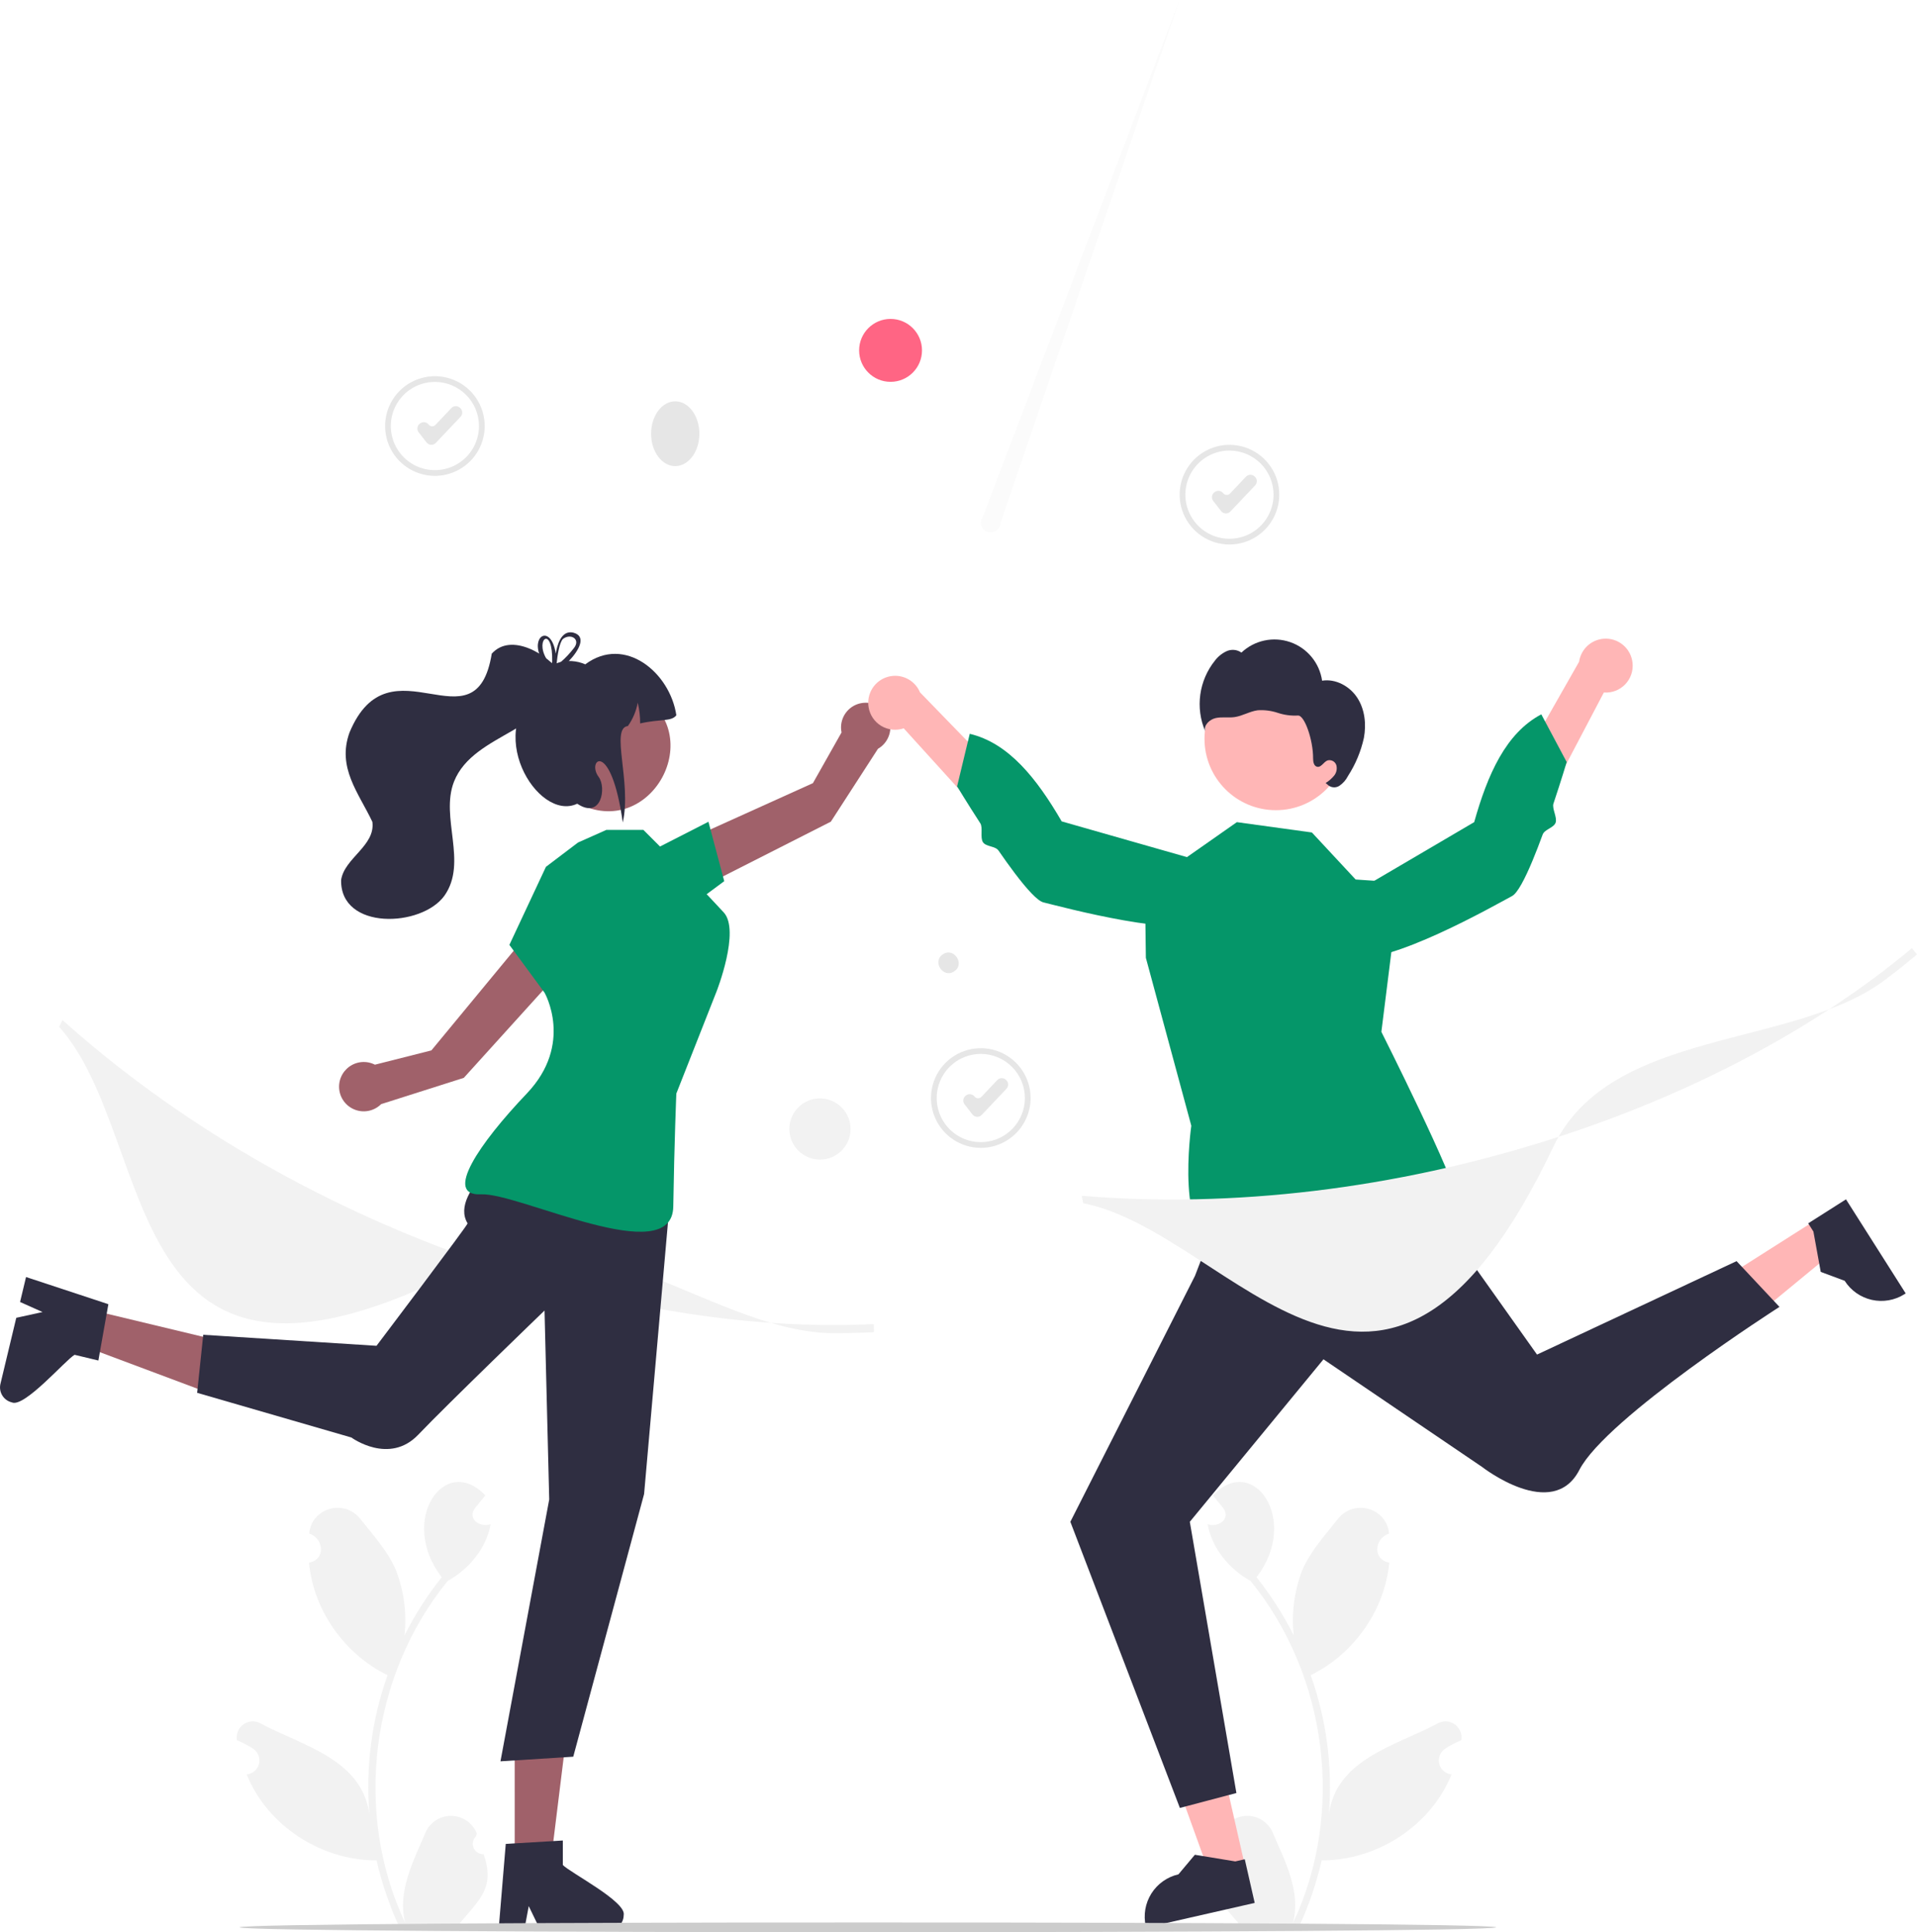 <?xml version="1.0" encoding="UTF-8"?> <svg xmlns="http://www.w3.org/2000/svg" width="617" height="622" viewBox="0 0 617 622" fill="none"><g clip-path="url(#clip0_2751_3530)"><path d="M155.642 596.878C154.961 596.909 154.287 596.73 153.711 596.365C153.135 596 152.685 595.467 152.423 594.838C152.16 594.209 152.096 593.514 152.241 592.848C152.386 592.181 152.732 591.576 153.233 591.113C153.317 590.779 153.377 590.54 153.461 590.207C152.809 588.55 151.678 587.127 150.213 586.118C148.747 585.109 147.014 584.561 145.235 584.544C143.457 584.527 141.714 585.043 140.229 586.024C138.745 587.005 137.588 588.407 136.905 590.05C132.966 599.277 127.867 608.829 130.403 618.992C113.655 583.473 119.35 539.291 144.102 508.916C150.943 505.144 156.488 498.444 157.932 490.664C154.546 491.812 150.324 489.056 152.87 485.487C153.974 484.123 155.088 482.77 156.191 481.406C143.329 467.699 128.004 489.242 142.162 507.742C137.53 513.552 133.519 519.831 130.192 526.476C130.961 519.42 130.044 512.282 127.517 505.65C124.957 499.469 120.157 494.263 115.931 488.919C110.792 482.408 100.216 485.412 99.525 493.675C104.267 495.234 104.883 502.089 99.458 503.027C100.879 518.398 110.914 532.524 124.736 539.265C119.632 553.596 117.639 568.851 118.89 584.013C116.45 566.293 97.441 561.993 84.155 554.95C83.309 554.407 82.324 554.123 81.32 554.131C80.315 554.139 79.335 554.439 78.498 554.995C77.661 555.551 77.004 556.339 76.607 557.263C76.21 558.186 76.09 559.205 76.262 560.196C78.096 560.942 79.851 561.868 81.502 562.962C82.275 563.482 82.869 564.229 83.201 565.1C83.534 565.972 83.589 566.924 83.359 567.828C83.129 568.732 82.626 569.543 81.917 570.149C81.209 570.755 80.331 571.127 79.403 571.215C86.1 587.801 103.415 598.938 121.198 598.876C122.907 606.307 125.383 613.54 128.586 620.459H154.98C155.075 620.166 155.16 619.863 155.245 619.569C152.802 619.723 150.349 619.577 147.942 619.134C154.406 611.476 159.404 607.569 155.643 596.878L155.642 596.878Z" fill="#F2F2F2"></path><path d="M390.948 596.878C391.629 596.909 392.303 596.73 392.879 596.365C393.455 596 393.905 595.467 394.168 594.838C394.431 594.209 394.494 593.514 394.349 592.848C394.204 592.181 393.858 591.576 393.357 591.113C393.274 590.779 393.213 590.54 393.13 590.207C393.781 588.55 394.912 587.127 396.378 586.118C397.843 585.109 399.576 584.561 401.355 584.544C403.133 584.527 404.877 585.043 406.361 586.024C407.845 587.005 409.003 588.407 409.685 590.05C413.625 599.277 418.723 608.829 416.187 618.992C432.935 583.473 427.24 539.291 402.489 508.916C395.647 505.144 390.102 498.444 388.658 490.664C392.044 491.812 396.266 489.056 393.72 485.487C392.616 484.123 391.502 482.77 390.399 481.406C403.261 467.699 418.586 489.242 404.428 507.742C409.06 513.552 413.071 519.831 416.398 526.476C415.63 519.42 416.546 512.282 419.073 505.65C421.633 499.469 426.433 494.263 430.659 488.919C435.798 482.408 446.374 485.412 447.066 493.675C442.323 495.234 441.707 502.089 447.132 503.027C445.711 518.398 435.676 532.524 421.854 539.265C426.958 553.596 428.951 568.851 427.701 584.013C430.14 566.293 449.149 561.993 462.435 554.95C463.281 554.407 464.266 554.123 465.271 554.131C466.275 554.139 467.256 554.439 468.092 554.995C468.929 555.551 469.586 556.339 469.983 557.263C470.38 558.186 470.5 559.205 470.328 560.196C468.494 560.942 466.739 561.868 465.089 562.962C464.315 563.482 463.721 564.229 463.389 565.1C463.056 565.972 463.001 566.924 463.231 567.828C463.461 568.732 463.965 569.543 464.673 570.149C465.381 570.755 466.26 571.127 467.188 571.215C460.49 587.801 443.176 598.938 425.392 598.876C423.683 606.307 421.207 613.54 418.004 620.459H391.61C391.515 620.166 391.43 619.863 391.345 619.569C393.788 619.723 396.241 619.577 398.648 619.134C392.185 611.476 387.187 607.568 390.948 596.878Z" fill="#F2F2F2"></path><path d="M400.736 600.8L389.369 603.387L373.984 560.746L390.761 556.927L400.736 600.8Z" fill="#FFB6B6"></path><path d="M403.834 612.573L368.88 620.532L368.779 620.089C367.958 616.479 368.605 612.69 370.575 609.556C372.546 606.422 375.68 604.199 379.288 603.377L384.572 597.076L397.587 599.211L400.638 598.517L403.834 612.573Z" fill="#2F2E41"></path><path d="M584.098 392.954L590.346 402.8L555.364 431.607L546.141 417.073L584.098 392.954Z" fill="#FFB6B6"></path><path d="M594.144 386.083L613.361 416.364L612.979 416.607C609.855 418.592 606.071 419.254 602.459 418.447C598.848 417.641 595.704 415.432 593.72 412.306L586.016 409.439L583.66 396.454L581.982 393.811L594.144 386.083Z" fill="#2F2E41"></path><path d="M221.768 287.675L218.961 271.392L261.643 252.106L270.86 235.776C270.562 234.343 270.666 232.855 271.16 231.478C271.655 230.1 272.52 228.886 273.66 227.969C274.8 227.053 276.172 226.469 277.623 226.284C279.073 226.098 280.547 226.318 281.881 226.918C283.216 227.517 284.358 228.475 285.183 229.684C286.007 230.893 286.482 232.306 286.554 233.768C286.626 235.23 286.293 236.683 285.592 237.967C284.89 239.252 283.848 240.317 282.579 241.046L267.416 264.504L221.768 287.675Z" fill="#A0616A"></path><path d="M208.795 274.364L228.016 264.54L233.104 283.657L219.753 293.56L208.795 274.364Z" fill="#059669"></path><path d="M165.665 599.319L177.286 599.318L182.815 554.461L165.662 554.462L165.665 599.319Z" fill="#A0616A"></path><path d="M181.152 600.365V592.481L178.097 592.668L165.66 593.406L162.781 593.582L160.581 619.987L160.463 621.402H168.715L168.98 619.997L170.179 613.607L173.273 619.997L173.951 621.402H195.829C197.131 621.394 198.377 620.872 199.296 619.95C200.216 619.028 200.735 617.78 200.741 616.477C201.664 612.162 183.47 602.833 181.152 600.365Z" fill="#2F2E41"></path><path d="M27.711 421.302L25.002 432.612L67.304 448.45L71.302 431.759L27.711 421.302Z" fill="#A0616A"></path><path d="M24.003 436.13L31.664 437.969L32.195 434.952L34.378 422.678L34.878 419.836L9.731 411.538L8.383 411.093L6.459 419.123L7.763 419.709L13.693 422.365L6.762 423.886L5.238 424.218L0.137 445.507C-0.159 446.776 0.058 448.11 0.74 449.22C1.421 450.33 2.513 451.126 3.778 451.435C7.756 453.34 21.064 437.811 24.003 436.13Z" fill="#2F2E41"></path><path d="M183.634 309.011L168.675 302.014L138.843 338.139L120.673 342.737C119.37 342.072 117.908 341.781 116.45 341.895C114.992 342.01 113.594 342.525 112.41 343.385C111.226 344.244 110.302 345.414 109.741 346.766C109.181 348.118 109.004 349.598 109.231 351.044C109.458 352.49 110.08 353.845 111.029 354.959C111.977 356.074 113.215 356.904 114.605 357.358C115.995 357.813 117.484 357.874 118.907 357.535C120.33 357.196 121.632 356.47 122.668 355.438L149.276 346.976L183.634 309.011Z" fill="#A0616A"></path><path d="M395.71 175.281C392.539 175.281 389.439 174.34 386.803 172.577C384.166 170.815 382.112 168.309 380.898 165.378C379.685 162.446 379.367 159.221 379.986 156.109C380.604 152.997 382.131 150.138 384.373 147.895C386.616 145.651 389.472 144.123 392.582 143.504C395.692 142.885 398.916 143.203 401.845 144.417C404.774 145.631 407.278 147.687 409.04 150.326C410.802 152.964 411.742 156.066 411.742 159.238C411.737 163.492 410.046 167.57 407.041 170.577C404.035 173.585 399.96 175.276 395.71 175.281ZM395.71 145.037C392.903 145.037 390.159 145.87 387.825 147.43C385.491 148.991 383.672 151.209 382.598 153.804C381.524 156.399 381.243 159.254 381.79 162.009C382.338 164.764 383.69 167.294 385.674 169.281C387.659 171.267 390.188 172.619 392.941 173.167C395.694 173.715 398.548 173.434 401.141 172.359C403.734 171.284 405.951 169.464 407.51 167.128C409.07 164.793 409.902 162.047 409.902 159.238C409.898 155.473 408.401 151.864 405.74 149.201C403.08 146.539 399.472 145.041 395.71 145.037Z" fill="#E6E6E6"></path><path d="M394.578 165.282C394.546 165.282 394.514 165.281 394.481 165.28C394.197 165.266 393.919 165.191 393.666 165.059C393.413 164.928 393.191 164.743 393.017 164.518L390.491 161.269C390.332 161.064 390.214 160.829 390.145 160.579C390.076 160.328 390.057 160.067 390.089 159.809C390.122 159.551 390.204 159.302 390.333 159.076C390.461 158.85 390.633 158.652 390.838 158.492L390.928 158.422C391.133 158.262 391.368 158.144 391.618 158.075C391.869 158.006 392.13 157.987 392.388 158.019C392.646 158.052 392.895 158.134 393.12 158.263C393.346 158.392 393.544 158.563 393.704 158.769C393.831 158.932 393.993 159.067 394.177 159.163C394.361 159.258 394.564 159.313 394.771 159.323C394.979 159.333 395.186 159.298 395.379 159.221C395.571 159.144 395.745 159.026 395.888 158.875L401.015 153.458C401.376 153.077 401.873 152.856 402.398 152.842C402.922 152.827 403.43 153.022 403.811 153.382L403.895 153.462C404.084 153.641 404.235 153.855 404.341 154.092C404.447 154.329 404.505 154.585 404.512 154.845C404.519 155.105 404.475 155.363 404.382 155.606C404.289 155.849 404.149 156.071 403.971 156.259L396.013 164.664C395.828 164.859 395.606 165.015 395.359 165.121C395.113 165.227 394.847 165.282 394.578 165.282Z" fill="#E6E6E6"></path><path d="M315.677 369.512C312.506 369.512 309.406 368.571 306.77 366.808C304.133 365.046 302.078 362.54 300.865 359.609C299.651 356.677 299.334 353.452 299.953 350.34C300.571 347.228 302.098 344.369 304.34 342.126C306.582 339.882 309.439 338.354 312.549 337.735C315.659 337.116 318.882 337.434 321.812 338.648C324.741 339.862 327.245 341.918 329.007 344.557C330.768 347.195 331.709 350.296 331.709 353.469C331.704 357.723 330.013 361.801 327.008 364.808C324.002 367.816 319.927 369.507 315.677 369.512ZM315.677 339.268C312.87 339.268 310.126 340.101 307.792 341.661C305.458 343.222 303.639 345.44 302.565 348.035C301.491 350.63 301.209 353.485 301.757 356.24C302.305 358.995 303.656 361.525 305.641 363.512C307.626 365.498 310.155 366.85 312.908 367.398C315.661 367.946 318.514 367.665 321.108 366.59C323.701 365.515 325.918 363.695 327.477 361.359C329.036 359.024 329.869 356.278 329.869 353.469C329.865 349.704 328.368 346.094 325.707 343.432C323.047 340.77 319.439 339.272 315.677 339.268Z" fill="#E6E6E6"></path><path d="M314.547 359.513C314.515 359.513 314.482 359.512 314.45 359.511C314.166 359.497 313.887 359.422 313.634 359.29C313.382 359.159 313.16 358.974 312.985 358.749L310.46 355.5C310.3 355.295 310.183 355.06 310.114 354.81C310.045 354.559 310.026 354.298 310.058 354.04C310.09 353.782 310.173 353.533 310.301 353.307C310.43 353.081 310.601 352.883 310.806 352.723L310.897 352.652C311.102 352.493 311.337 352.375 311.587 352.306C311.837 352.237 312.099 352.218 312.357 352.25C312.615 352.283 312.863 352.365 313.089 352.494C313.315 352.622 313.513 352.794 313.673 353C313.8 353.163 313.962 353.298 314.146 353.394C314.33 353.489 314.533 353.544 314.74 353.554C314.948 353.564 315.155 353.529 315.347 353.452C315.54 353.375 315.714 353.257 315.857 353.106L320.984 347.689C321.345 347.308 321.842 347.087 322.366 347.073C322.89 347.058 323.399 347.253 323.78 347.613L323.864 347.693C324.052 347.872 324.204 348.086 324.31 348.323C324.416 348.56 324.474 348.816 324.481 349.076C324.488 349.336 324.444 349.594 324.351 349.837C324.258 350.08 324.118 350.302 323.939 350.49L315.982 358.895C315.797 359.09 315.575 359.246 315.328 359.352C315.081 359.458 314.815 359.513 314.547 359.513Z" fill="#E6E6E6"></path><path d="M139.973 153.189C136.803 153.189 133.703 152.248 131.067 150.485C128.43 148.722 126.375 146.217 125.162 143.285C123.948 140.354 123.631 137.128 124.249 134.016C124.868 130.904 126.395 128.046 128.637 125.802C130.879 123.559 133.736 122.031 136.846 121.412C139.956 120.793 143.179 121.11 146.109 122.325C149.038 123.539 151.542 125.595 153.304 128.233C155.065 130.872 156.006 133.973 156.006 137.146C156.001 141.4 154.31 145.477 151.305 148.485C148.299 151.492 144.224 153.184 139.973 153.189ZM139.973 122.945C137.167 122.945 134.423 123.778 132.089 125.338C129.755 126.898 127.936 129.116 126.862 131.711C125.787 134.306 125.506 137.162 126.054 139.917C126.602 142.672 127.953 145.202 129.938 147.188C131.923 149.174 134.452 150.527 137.205 151.075C139.958 151.623 142.811 151.342 145.405 150.267C147.998 149.192 150.214 147.372 151.774 145.036C153.333 142.701 154.166 139.955 154.166 137.146C154.161 133.381 152.665 129.771 150.004 127.109C147.344 124.446 143.736 122.949 139.973 122.945Z" fill="#E6E6E6"></path><path d="M138.842 143.19C138.81 143.19 138.777 143.189 138.745 143.187C138.461 143.174 138.182 143.098 137.929 142.967C137.677 142.835 137.455 142.651 137.28 142.426L134.755 139.177C134.595 138.972 134.478 138.737 134.409 138.487C134.34 138.236 134.321 137.974 134.353 137.716C134.385 137.459 134.468 137.21 134.596 136.984C134.725 136.758 134.896 136.559 135.101 136.4L135.192 136.329C135.397 136.17 135.631 136.052 135.882 135.983C136.132 135.914 136.394 135.895 136.652 135.927C136.909 135.959 137.158 136.042 137.384 136.171C137.61 136.299 137.808 136.471 137.967 136.676C138.095 136.84 138.256 136.975 138.441 137.07C138.625 137.166 138.828 137.221 139.035 137.231C139.242 137.241 139.45 137.206 139.642 137.129C139.835 137.051 140.009 136.933 140.151 136.783L145.279 131.366C145.64 130.985 146.137 130.764 146.661 130.749C147.185 130.735 147.694 130.929 148.075 131.29L148.159 131.37C148.347 131.548 148.499 131.763 148.605 132C148.711 132.237 148.769 132.493 148.776 132.753C148.783 133.012 148.738 133.271 148.646 133.514C148.553 133.756 148.413 133.978 148.234 134.167L140.277 142.572C140.092 142.767 139.87 142.923 139.623 143.029C139.376 143.135 139.11 143.19 138.842 143.19Z" fill="#E6E6E6"></path><path d="M268.327 429.16C231.15 429.16 188.425 387.878 150.624 407.493C36.173 466.879 51.928 367.505 19.047 330.547L20.126 328.38C56.407 360.933 101.704 387.418 151.121 404.972C195.779 420.837 240.772 428.188 281.219 426.248L281.289 428.852C277.018 429.059 272.697 429.161 268.327 429.16Z" fill="#F2F2F2"></path><path d="M217.329 150.048C221.621 150.048 225.1 145.38 225.1 139.621C225.1 133.862 221.621 129.194 217.329 129.194C213.038 129.194 209.559 133.862 209.559 139.621C209.559 145.38 213.038 150.048 217.329 150.048Z" fill="#E6E6E6"></path><path d="M307.082 312.715C303.529 315.083 299.893 309.446 303.514 307.182C307.067 304.814 310.703 310.451 307.082 312.715Z" fill="#E6E6E6"></path><path d="M286.633 122.918C292.221 122.918 296.752 118.384 296.752 112.792C296.752 107.199 292.221 102.666 286.633 102.666C281.044 102.666 276.514 107.199 276.514 112.792C276.514 118.384 281.044 122.918 286.633 122.918Z" fill="#FF6584"></path><path opacity="0.3" d="M322.027 168.28L379.608 0L316.381 166.266C316.068 166.66 315.854 167.124 315.756 167.618C315.658 168.112 315.679 168.622 315.818 169.106C315.956 169.591 316.208 170.035 316.553 170.402C316.897 170.769 317.324 171.049 317.798 171.218C318.272 171.387 318.78 171.441 319.279 171.375C319.778 171.308 320.253 171.124 320.667 170.836C321.08 170.549 321.419 170.168 321.656 169.723C321.892 169.278 322.02 168.784 322.027 168.28Z" fill="#F0F0F0"></path><path d="M263.906 373.294C269.343 373.294 273.751 368.884 273.751 363.443C273.751 358.002 269.343 353.591 263.906 353.591C258.468 353.591 254.061 358.002 254.061 363.443C254.061 368.884 258.468 373.294 263.906 373.294Z" fill="#F2F2F2"></path><path d="M168.553 367.201C168.553 367.201 144.009 383.193 150.499 393.82C150.723 394.187 121.181 433.229 121.181 433.229L65.414 429.686L63.449 448.364L113.097 462.753C113.097 462.753 125.243 471.682 134.626 461.844C144.009 452.006 175.262 421.879 175.262 421.879L176.77 482.704L161.081 566.99L184.506 565.504L207.307 480.944L215.723 385.159L168.553 367.201Z" fill="#2F2E41"></path><path d="M186.035 271.219L175.713 279.046L163.949 304.17L175.262 319.544C175.262 319.544 184.777 336.045 169.546 352.026C154.315 368.008 142.619 385.076 154.81 384.467C167.001 383.857 216.376 408.987 216.701 388.399C217.025 367.811 217.683 352.026 217.683 352.026L230.628 319.172C230.628 319.172 238.34 299.573 232.925 293.706C227.511 287.839 220.261 280.342 220.261 280.342L207.076 267.149H195.172L186.035 271.219Z" fill="#059669"></path><path d="M205.301 222.945C228.456 236.13 209.447 270.918 185.861 258.53C162.707 245.346 181.715 210.558 205.301 222.945Z" fill="#A0616A"></path><path d="M217.684 230.256C216.061 232.367 212.671 231.377 206.033 232.884C206.048 230.632 205.788 228.388 205.259 226.199C204.766 228.909 203.683 231.477 202.089 233.722C196.325 234.362 203.391 251.884 200.439 264.767C196.637 237.588 188.639 244.709 192.68 250.1C195.266 253.551 193.542 263.904 185.782 258.727C172.979 264.816 154.743 234.57 174.954 220.384C174.593 212.717 183.118 211.506 188.369 213.863C201.11 204.365 215.667 216.535 217.684 230.256Z" fill="#2F2E41"></path><path d="M158.273 210.424C153.118 242.14 125.487 204.591 112.495 235.803C108.41 247.106 115.418 255.192 119.852 264.574C120.863 272.284 110.839 276.196 109.79 283.293C109.497 299.565 135.731 298.569 143.065 288.303C150.601 277.557 141.602 263.138 146.131 251.603C152.498 235.589 178.387 235.47 180.643 216.838C176.274 210.614 164.529 203.485 158.273 210.424Z" fill="#2F2E41"></path><path d="M179.157 213.523C178.989 213.594 178.82 213.665 178.669 213.745H178.66C178.518 213.816 178.376 213.887 178.234 213.967C178.216 213.976 178.208 213.985 178.19 213.994C178.003 213.816 177.817 213.638 177.622 213.461C177.571 213.75 177.583 214.047 177.657 214.331L177.684 214.438C177.861 214.624 178.048 214.802 178.243 214.988C178.421 214.855 178.589 214.713 178.767 214.58C178.873 214.491 178.98 214.402 179.095 214.313C179.113 214.082 179.14 213.816 179.166 213.523L179.157 213.523ZM184.501 203.646C180.542 202.74 179.264 207.918 178.882 210.414C177.444 201.355 171.462 204.206 173.53 210.388C174.189 212.218 175.226 213.888 176.574 215.29C176.761 215.504 176.965 215.717 177.178 215.93C176.938 217.173 178.145 216.854 179.779 215.708C180.985 214.85 182.1 213.87 183.107 212.786C186.365 209.366 188.903 204.792 184.501 203.646ZM184.625 208.744C183.404 210.32 182.033 211.775 180.533 213.088C180.063 213.514 179.583 213.923 179.095 214.313C179.086 214.393 179.086 214.464 179.077 214.527C179.043 214.613 179.002 214.696 178.953 214.775C178.456 215.672 177.897 215.184 177.684 214.438C177.666 214.411 177.64 214.384 177.622 214.358C176.912 213.625 176.295 212.807 175.784 211.924C172.119 205.565 178.021 201.239 177.728 213.114C177.674 213.223 177.638 213.34 177.622 213.461C177.571 213.75 177.583 214.047 177.657 214.331L177.684 214.438C177.861 214.624 178.048 214.802 178.243 214.988C178.421 214.855 178.589 214.713 178.767 214.58C178.873 214.491 178.98 214.402 179.095 214.313C179.113 214.082 179.14 213.816 179.166 213.523V213.514C179.397 211.134 180.027 206.853 181.19 205.689C183.746 203.726 187.057 205.849 184.625 208.744ZM179.157 213.523C178.989 213.594 178.82 213.665 178.669 213.745H178.66C178.518 213.816 178.376 213.887 178.234 213.967C178.216 213.976 178.208 213.985 178.19 213.994C178.003 213.816 177.817 213.638 177.622 213.461C177.571 213.75 177.583 214.047 177.657 214.331L177.684 214.438C177.861 214.624 178.048 214.802 178.243 214.988C178.421 214.855 178.589 214.713 178.767 214.58C178.873 214.491 178.98 214.402 179.095 214.313C179.113 214.082 179.14 213.816 179.166 213.523L179.157 213.523Z" fill="#2F2E41"></path><path d="M393.17 388.385L384.618 410.702L344.502 489.886L379.752 582L397.944 577.194L382.95 489.886L425.968 437.581L477.057 472.255C477.057 472.255 499.714 489.955 508.334 473.175C516.954 456.396 572.728 420.705 572.728 420.705L558.93 405.977L494.702 436.054L450.372 373.617L393.17 388.385Z" fill="#2F2E41"></path><path d="M436.319 283.12L422.242 267.985L398.094 264.661L368.506 285.388L368.804 308.331L383.431 362.392C383.431 362.392 377.859 401.233 393.421 400.844C408.982 400.454 417.464 392.691 423.802 394.271C430.14 395.851 457.083 402.577 458.79 395.532C460.497 388.487 469.574 393.531 469.175 386.867C468.777 380.202 444.605 332.163 444.605 332.163L450.615 284.119L436.319 283.12Z" fill="#059669"></path><path d="M525.45 213.454C525.576 214.709 525.426 215.977 525.009 217.167C524.593 218.358 523.92 219.442 523.039 220.345C522.159 221.247 521.091 221.945 519.911 222.39C518.732 222.835 517.469 223.016 516.212 222.919L483.84 284.527L475.148 271.176L508.237 213.032C508.539 210.93 509.601 209.011 511.222 207.64C512.842 206.269 514.909 205.54 517.031 205.592C519.153 205.644 521.182 206.474 522.733 207.922C524.285 209.371 525.252 211.34 525.45 213.454Z" fill="#FFB6B6"></path><path d="M423.538 294.575C423.538 294.575 422.254 305.533 434.583 308.246C446.912 310.959 481.069 291.429 486.668 288.446C488.422 287.512 490.801 282.934 493.242 277.085C494.338 274.459 495.447 271.577 496.517 268.654C497.136 266.962 500.101 266.501 500.684 264.823C501.265 263.155 499.464 260.27 499.989 258.698C502.483 251.235 504.25 245.314 504.25 245.314L496.079 229.954C484.651 236 478.789 249.317 474.478 264.659L423.538 294.575Z" fill="#059669"></path><path d="M279.553 227.601C279.745 228.848 280.208 230.037 280.909 231.086C281.61 232.134 282.532 233.016 283.611 233.669C284.689 234.322 285.897 234.731 287.151 234.866C288.404 235.001 289.672 234.86 290.864 234.452L337.614 285.992L342.69 270.89L296.113 222.882C295.295 220.922 293.787 219.331 291.875 218.409C289.963 217.488 287.779 217.3 285.738 217.882C283.697 218.463 281.94 219.774 280.8 221.565C279.66 223.357 279.216 225.504 279.553 227.601Z" fill="#FFB6B6"></path><path d="M398.511 280.62C398.511 280.62 402.494 290.908 391.236 296.622C379.978 302.336 342.024 291.982 335.857 290.496C333.925 290.031 330.477 286.194 326.65 281.142C324.933 278.874 323.139 276.362 321.372 273.8C320.349 272.317 317.363 272.613 316.379 271.134C315.4 269.665 316.422 266.421 315.52 265.03C311.239 258.429 308.047 253.139 308.047 253.139L312.117 236.222C324.694 239.213 333.699 250.639 341.71 264.413L398.511 280.62Z" fill="#059669"></path><path d="M410.65 260.811C423.339 260.811 433.626 250.518 433.626 237.82C433.626 225.123 423.339 214.829 410.65 214.829C397.96 214.829 387.674 225.123 387.674 237.82C387.674 250.518 397.96 260.811 410.65 260.811Z" fill="#FFB6B6"></path><path d="M436.876 224.656C434.459 220.914 429.924 218.421 425.527 219.122C425.118 216.314 423.947 213.672 422.141 211.484C420.336 209.297 417.965 207.646 415.287 206.714C412.609 205.781 409.726 205.601 406.953 206.194C404.18 206.787 401.623 208.13 399.56 210.076C398.881 209.598 398.091 209.303 397.265 209.221C396.44 209.138 395.607 209.27 394.847 209.604C393.334 210.293 392.017 211.35 391.018 212.68C388.495 215.828 386.873 219.602 386.323 223.6C385.774 227.597 386.318 231.67 387.898 235.383C387.36 233.428 389.318 231.589 391.296 231.15C393.274 230.712 395.348 231.127 397.354 230.841C399.925 230.475 402.236 228.983 404.811 228.647C406.994 228.505 409.184 228.786 411.261 229.476C413.337 230.166 415.524 230.46 417.709 230.343C419.876 230.085 422.667 238.303 422.63 244.091C422.623 245.188 422.849 246.597 423.92 246.829C425.239 247.116 426.004 245.294 427.259 244.798C427.838 244.632 428.459 244.697 428.99 244.98C429.522 245.263 429.923 245.741 430.109 246.314C430.267 246.896 430.284 247.508 430.158 248.098C430.032 248.689 429.768 249.241 429.386 249.708C428.614 250.634 427.697 251.429 426.672 252.063L427.189 252.494C427.68 253.013 428.336 253.345 429.045 253.433C429.754 253.521 430.471 253.36 431.074 252.976C432.26 252.173 433.22 251.079 433.863 249.799C436.287 246.048 438.019 241.894 438.979 237.532C439.788 233.151 439.293 228.397 436.876 224.656Z" fill="#2F2E41"></path><path d="M606.853 315.334C577.217 337.794 518.25 330.699 499.951 369.172C444.547 485.66 397.147 396.925 348.636 387.329L348.189 384.949C396.752 388.98 448.842 382.726 498.827 366.863C543.999 352.529 584.301 331.206 615.373 305.223L617 307.257C613.72 310.002 610.337 312.694 606.853 315.334Z" fill="#F2F2F2"></path><path d="M481.555 620.43C480.849 622.522 77.857 622.522 77.096 620.435C77.801 618.338 480.792 618.338 481.555 620.43Z" fill="#CCCCCC"></path></g><defs><clipPath id="clip0_2751_3530"><rect width="617" height="622" fill="white"></rect></clipPath></defs></svg> 